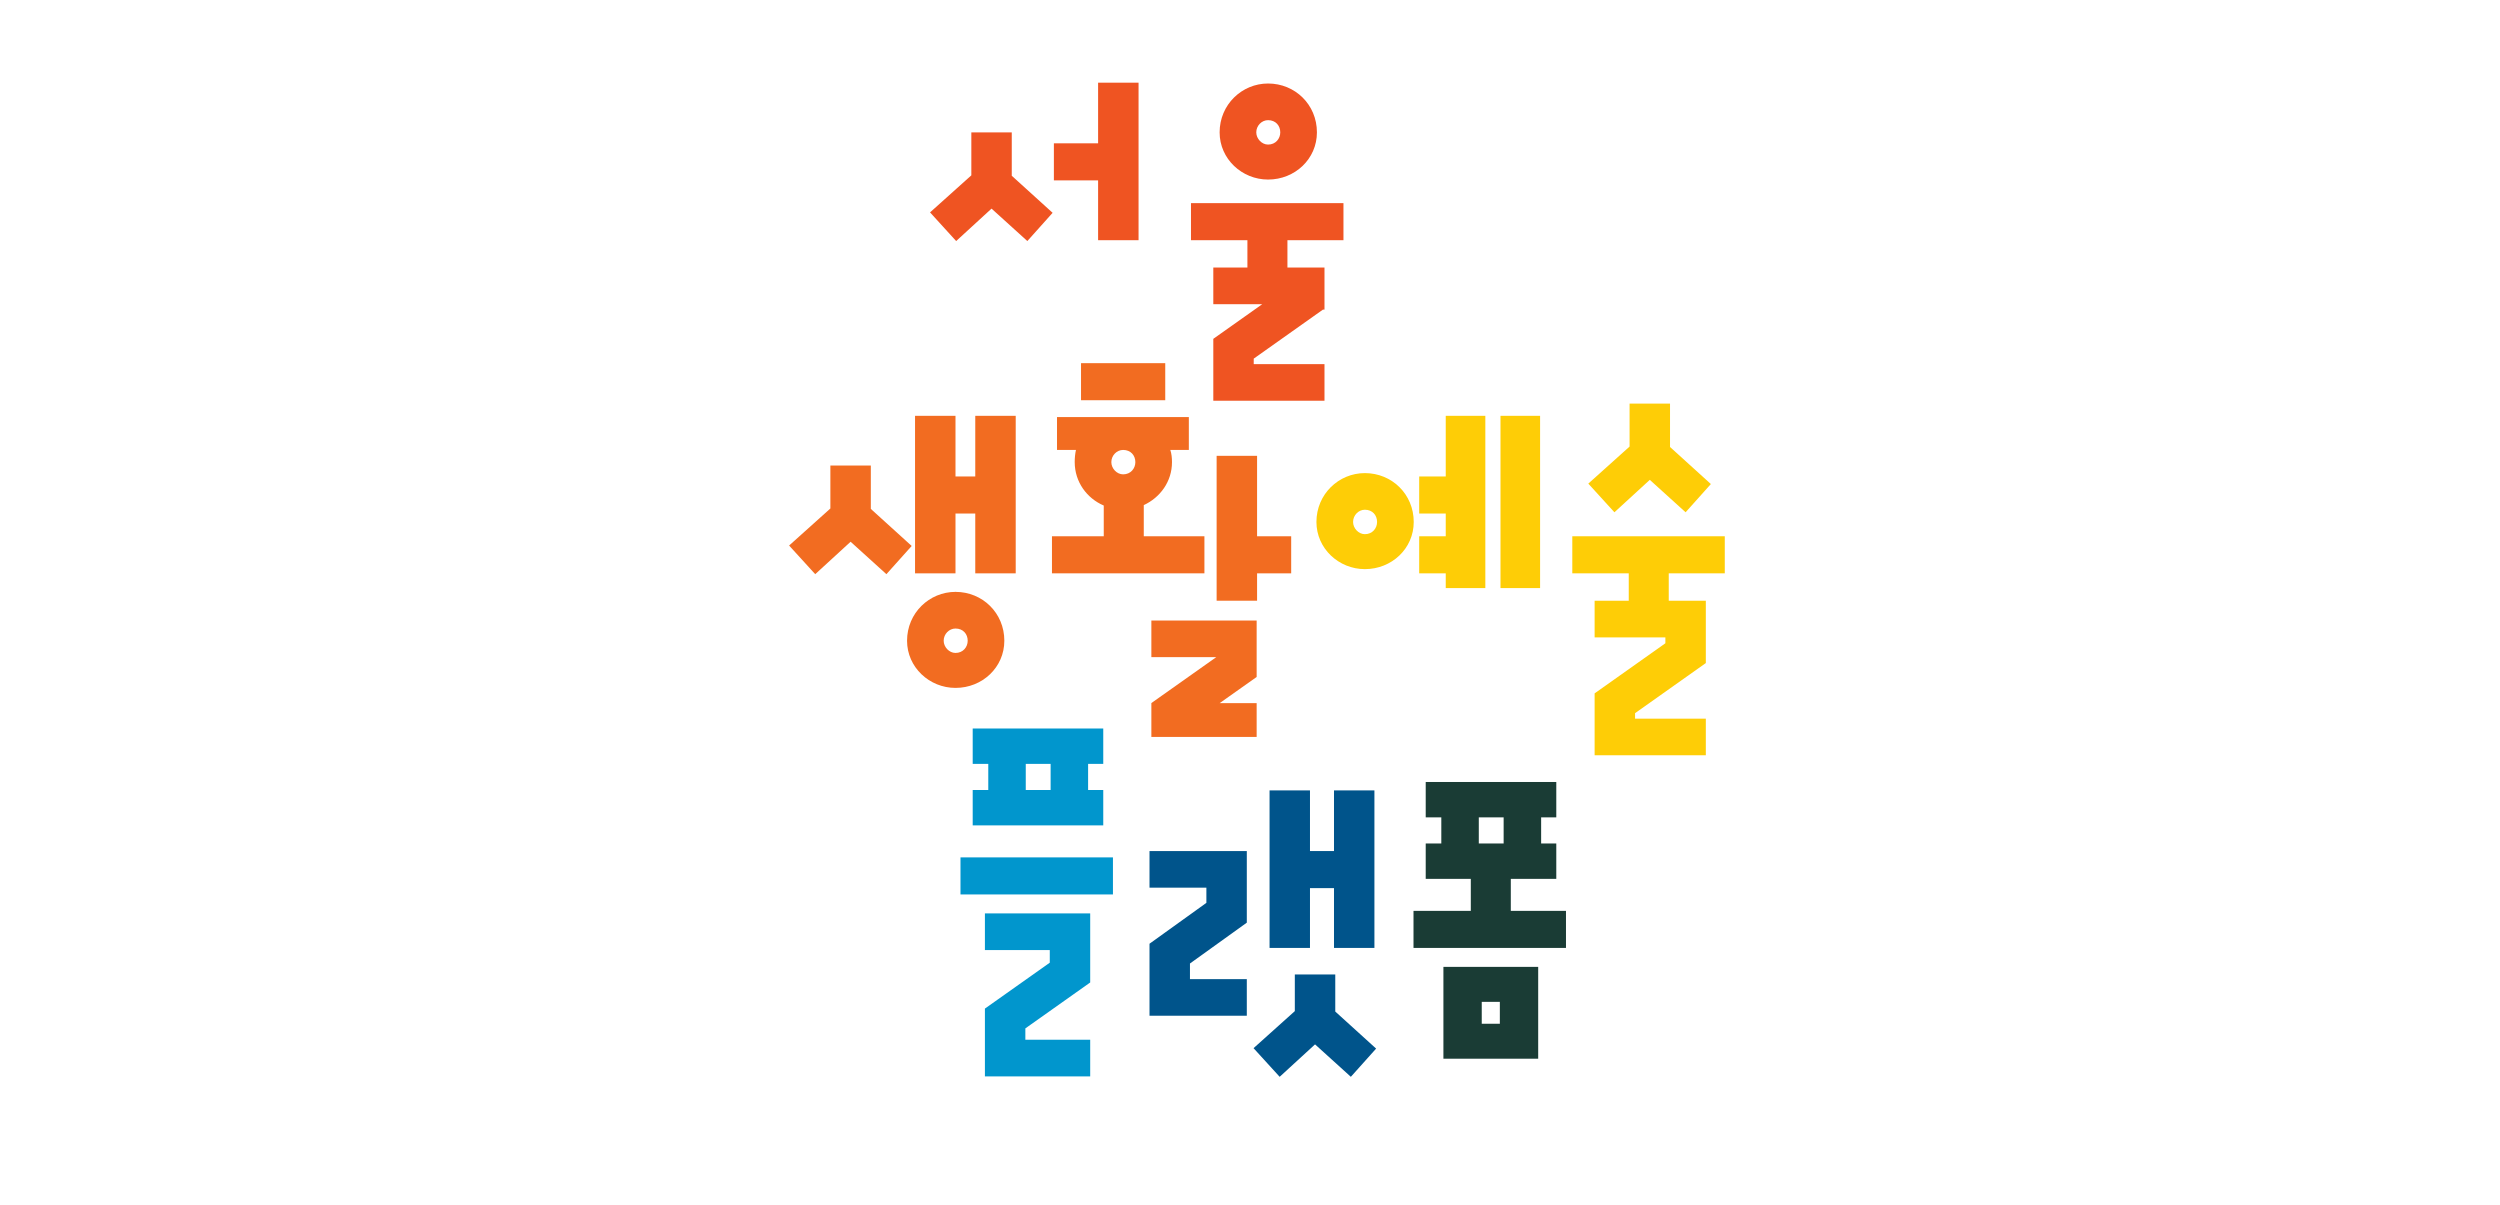 <?xml version="1.0" encoding="UTF-8"?>
<svg width="112px" height="54px" viewBox="0 0 112 54" version="1.1" xmlns="http://www.w3.org/2000/svg" xmlns:xlink="http://www.w3.org/1999/xlink">
    <title>main/ico_site_diverse_m_7</title>
    <g id="Page-1" stroke="none" stroke-width="1" fill="none" fill-rule="evenodd">
        <g id="sfac-main-Quick-정리" transform="translate(-1544, -705)">
            <g id="Group-3" transform="translate(1536, 215)">
                <g id="02-copy-4" transform="translate(0, 479)">
                    <g id="main/ico_site_diverse_m_7" transform="translate(8, 11)">
                        <rect id="Rectangle-Copy-23" x="0" y="0" width="112" height="54"></rect>
                        <g id="site_diverse_m_3.svg-copy-2" transform="translate(34, 1)">
                            <rect id="Rectangle" x="0" y="0" width="44" height="51.112"></rect>
                            <path d="M32.25,36.788 L33.363,36.788 L33.363,35.618 L32.25,35.618 L32.25,36.788 Z M33.684,38.373 L35.722,38.373 L35.722,36.788 L35.043,36.788 L35.043,35.618 L35.722,35.618 L35.722,34.033 L29.872,34.033 L29.872,35.618 L30.571,35.618 L30.571,36.788 L29.872,36.788 L29.872,38.373 L31.892,38.373 L31.892,39.807 L29.325,39.807 L29.325,41.467 L36.156,41.467 L36.156,39.807 L33.684,39.807 L33.684,38.373 Z" id="Fill-1" fill="#1A3C35"></path>
                            <polygon id="Fill-2" fill="#00548B" points="22.876 34.41 22.876 41.467 24.687 41.467 24.687 38.788 25.763 38.788 25.763 41.467 27.574 41.467 27.574 34.41 25.763 34.41 25.763 37.127 24.687 37.127 24.687 34.41"></polygon>
                            <polygon id="Fill-3" fill="#00548B" points="24.008 42.656 24.008 44.298 22.159 45.958 23.329 47.241 24.914 45.788 26.518 47.241 27.65 45.977 25.82 44.317 25.82 42.656"></polygon>
                            <path d="M11.954,34.392 L13.068,34.392 L13.068,33.222 L11.954,33.222 L11.954,34.392 Z M15.426,33.222 L15.426,31.637 L9.577,31.637 L9.577,33.222 L10.275,33.222 L10.275,34.392 L9.577,34.392 L9.577,35.977 L15.426,35.977 L15.426,34.392 L14.747,34.392 L14.747,33.222 L15.426,33.222 Z" id="Fill-4" fill="#0196CD"></path>
                            <polygon id="Fill-5" fill="#00548B" points="17.498 38.769 20.046 38.769 20.046 39.448 17.498 41.279 17.498 44.505 21.857 44.505 21.857 42.864 19.31 42.864 19.31 42.165 21.857 40.335 21.857 37.127 17.498 37.127"></polygon>
                            <polygon id="Fill-6" fill="#0196CD" points="10.124 39.92 10.124 41.562 13.03 41.562 13.03 42.128 10.124 44.185 10.124 47.223 14.841 47.223 14.841 45.581 11.936 45.581 11.936 45.072 14.841 43.015 14.841 39.92"></polygon>
                            <path d="M32.382,44.864 L33.193,44.864 L33.193,43.883 L32.382,43.883 L32.382,44.864 Z M30.665,46.43 L34.911,46.43 L34.911,42.316 L30.665,42.316 L30.665,46.43 Z" id="Fill-7" fill="#1A3C35"></path>
                            <polygon id="Fill-8" fill="#0196CD" points="9.03 39.071 15.86 39.071 15.86 37.411 9.03 37.411"></polygon>
                            <polygon id="Fill-9" fill="#EF5422" points="10.421 8.346 12.025 9.799 13.157 8.534 11.327 6.874 11.327 4.93 9.516 4.93 9.516 6.855 7.666 8.515 8.836 9.799"></polygon>
                            <path d="M22.809,4.383 C23.149,4.383 23.356,4.628 23.356,4.93 C23.356,5.213 23.149,5.477 22.809,5.477 C22.526,5.477 22.281,5.213 22.281,4.93 C22.281,4.628 22.526,4.383 22.809,4.383 M22.809,7.044 C24.017,7.044 24.998,6.119 24.998,4.93 C24.998,3.685 24.017,2.741 22.809,2.741 C21.639,2.741 20.639,3.685 20.639,4.93 C20.639,6.119 21.639,7.044 22.809,7.044" id="Fill-10" fill="#EF5422"></path>
                            <polygon id="Fill-12" fill="#EF5422" points="21.884 10.987 20.356 10.987 20.356 12.629 22.546 12.629 20.356 14.18 20.356 16.954 25.337 16.954 25.337 15.312 22.167 15.312 22.167 15.067 25.27 12.869 25.337 12.869 25.337 12.821 25.337 12.821 25.337 12.298 25.337 12.298 25.337 10.987 23.677 10.987 23.677 9.761 26.187 9.761 26.187 8.1 19.356 8.1 19.356 9.761 21.884 9.761"></polygon>
                            <polygon id="Fill-14" fill="#EF5422" points="15.195 9.761 17.007 9.761 17.007 2.704 15.195 2.704 15.195 5.421 13.214 5.421 13.214 7.081 15.195 7.081"></polygon>
                            <polygon id="Fill-17" fill="#F26C21" points="22.317 24.686 23.845 24.686 23.845 23.025 22.317 23.025 22.317 19.421 20.505 19.421 20.505 25.912 22.317 25.912"></polygon>
                            <polygon id="Fill-19" fill="#F26C21" points="22.298 26.799 17.581 26.799 17.581 28.441 20.487 28.441 17.581 30.497 17.581 30.499 17.581 31.124 17.581 32.014 22.298 32.014 22.298 30.499 20.643 30.499 22.298 29.328"></polygon>
                            <path d="M8.806,28.252 C8.523,28.252 8.277,27.988 8.277,27.705 C8.277,27.403 8.523,27.158 8.806,27.158 C9.145,27.158 9.353,27.403 9.353,27.705 C9.353,27.988 9.145,28.252 8.806,28.252 M10.994,27.705 C10.994,26.459 10.013,25.516 8.806,25.516 C7.636,25.516 6.636,26.459 6.636,27.705 C6.636,28.894 7.636,29.818 8.806,29.818 C10.013,29.818 10.994,28.894 10.994,27.705" id="Fill-21" fill="#F26C21"></path>
                            <path d="M16.316,20.251 C16.033,20.251 15.788,19.987 15.788,19.704 C15.788,19.402 16.033,19.157 16.316,19.157 C16.656,19.157 16.864,19.402 16.864,19.704 C16.864,19.987 16.656,20.251 16.316,20.251 L16.316,20.251 Z M19.26,17.685 L13.354,17.685 L13.354,19.157 L14.203,19.157 C14.165,19.327 14.147,19.515 14.147,19.704 C14.147,20.591 14.694,21.327 15.448,21.648 L15.448,23.025 L13.128,23.025 L13.128,24.686 L19.958,24.686 L19.958,23.025 L17.241,23.025 L17.241,21.629 C17.977,21.289 18.505,20.572 18.505,19.704 C18.505,19.515 18.486,19.327 18.43,19.157 L19.26,19.157 L19.26,17.685 Z" id="Fill-23" fill="#F26C21"></path>
                            <polygon id="Fill-25" fill="#F26C21" points="8.806 22.006 9.692 22.006 9.692 24.686 11.504 24.686 11.504 17.629 9.692 17.629 9.692 20.346 8.806 20.346 8.806 17.629 6.994 17.629 6.994 24.686 8.806 24.686"></polygon>
                            <polygon id="Fill-27" fill="#F26C21" points="5.013 21.799 5.013 19.855 3.201 19.855 3.201 21.78 1.352 23.44 2.522 24.723 4.107 23.27 5.711 24.723 6.843 23.459"></polygon>
                            <polygon id="Fill-29" fill="#F26C21" points="14.43 16.93 18.203 16.93 18.203 15.27 14.43 15.27"></polygon>
                            <polygon id="Fill-31" fill="#FECD06" points="39.911 20.497 41.515 21.95 42.647 20.685 40.817 19.025 40.817 17.081 39.005 17.081 39.005 19.006 37.156 20.666 38.326 21.95"></polygon>
                            <polygon id="Fill-32" fill="#FECD06" points="33.222 25.346 34.996 25.346 34.996 17.629 33.222 17.629"></polygon>
                            <polygon id="Fill-33" fill="#FECD06" points="43.27 24.686 43.27 23.025 36.439 23.025 36.439 24.686 38.968 24.686 38.968 25.912 37.439 25.912 37.439 27.554 40.609 27.554 40.609 27.818 37.439 30.063 37.439 32.837 42.421 32.837 42.421 31.196 39.251 31.196 39.251 30.95 42.421 28.705 42.421 25.912 40.76 25.912 40.76 24.686"></polygon>
                            <path d="M27.146,22.931 C26.863,22.931 26.618,22.667 26.618,22.384 C26.618,22.082 26.863,21.836 27.146,21.836 C27.486,21.836 27.693,22.082 27.693,22.384 C27.693,22.667 27.486,22.931 27.146,22.931 M27.146,20.195 C25.976,20.195 24.976,21.138 24.976,22.384 C24.976,23.572 25.976,24.497 27.146,24.497 C28.354,24.497 29.335,23.572 29.335,22.384 C29.335,21.138 28.354,20.195 27.146,20.195" id="Fill-34" fill="#FECD06"></path>
                            <polygon id="Fill-35" fill="#FECD06" points="30.769 25.346 32.543 25.346 32.543 17.629 30.769 17.629 30.769 20.346 29.58 20.346 29.58 22.006 30.769 22.006 30.769 23.025 29.58 23.025 29.58 24.686 30.769 24.686"></polygon>
                        </g>
                    </g>
                </g>
            </g>
        </g>
    </g>
</svg>